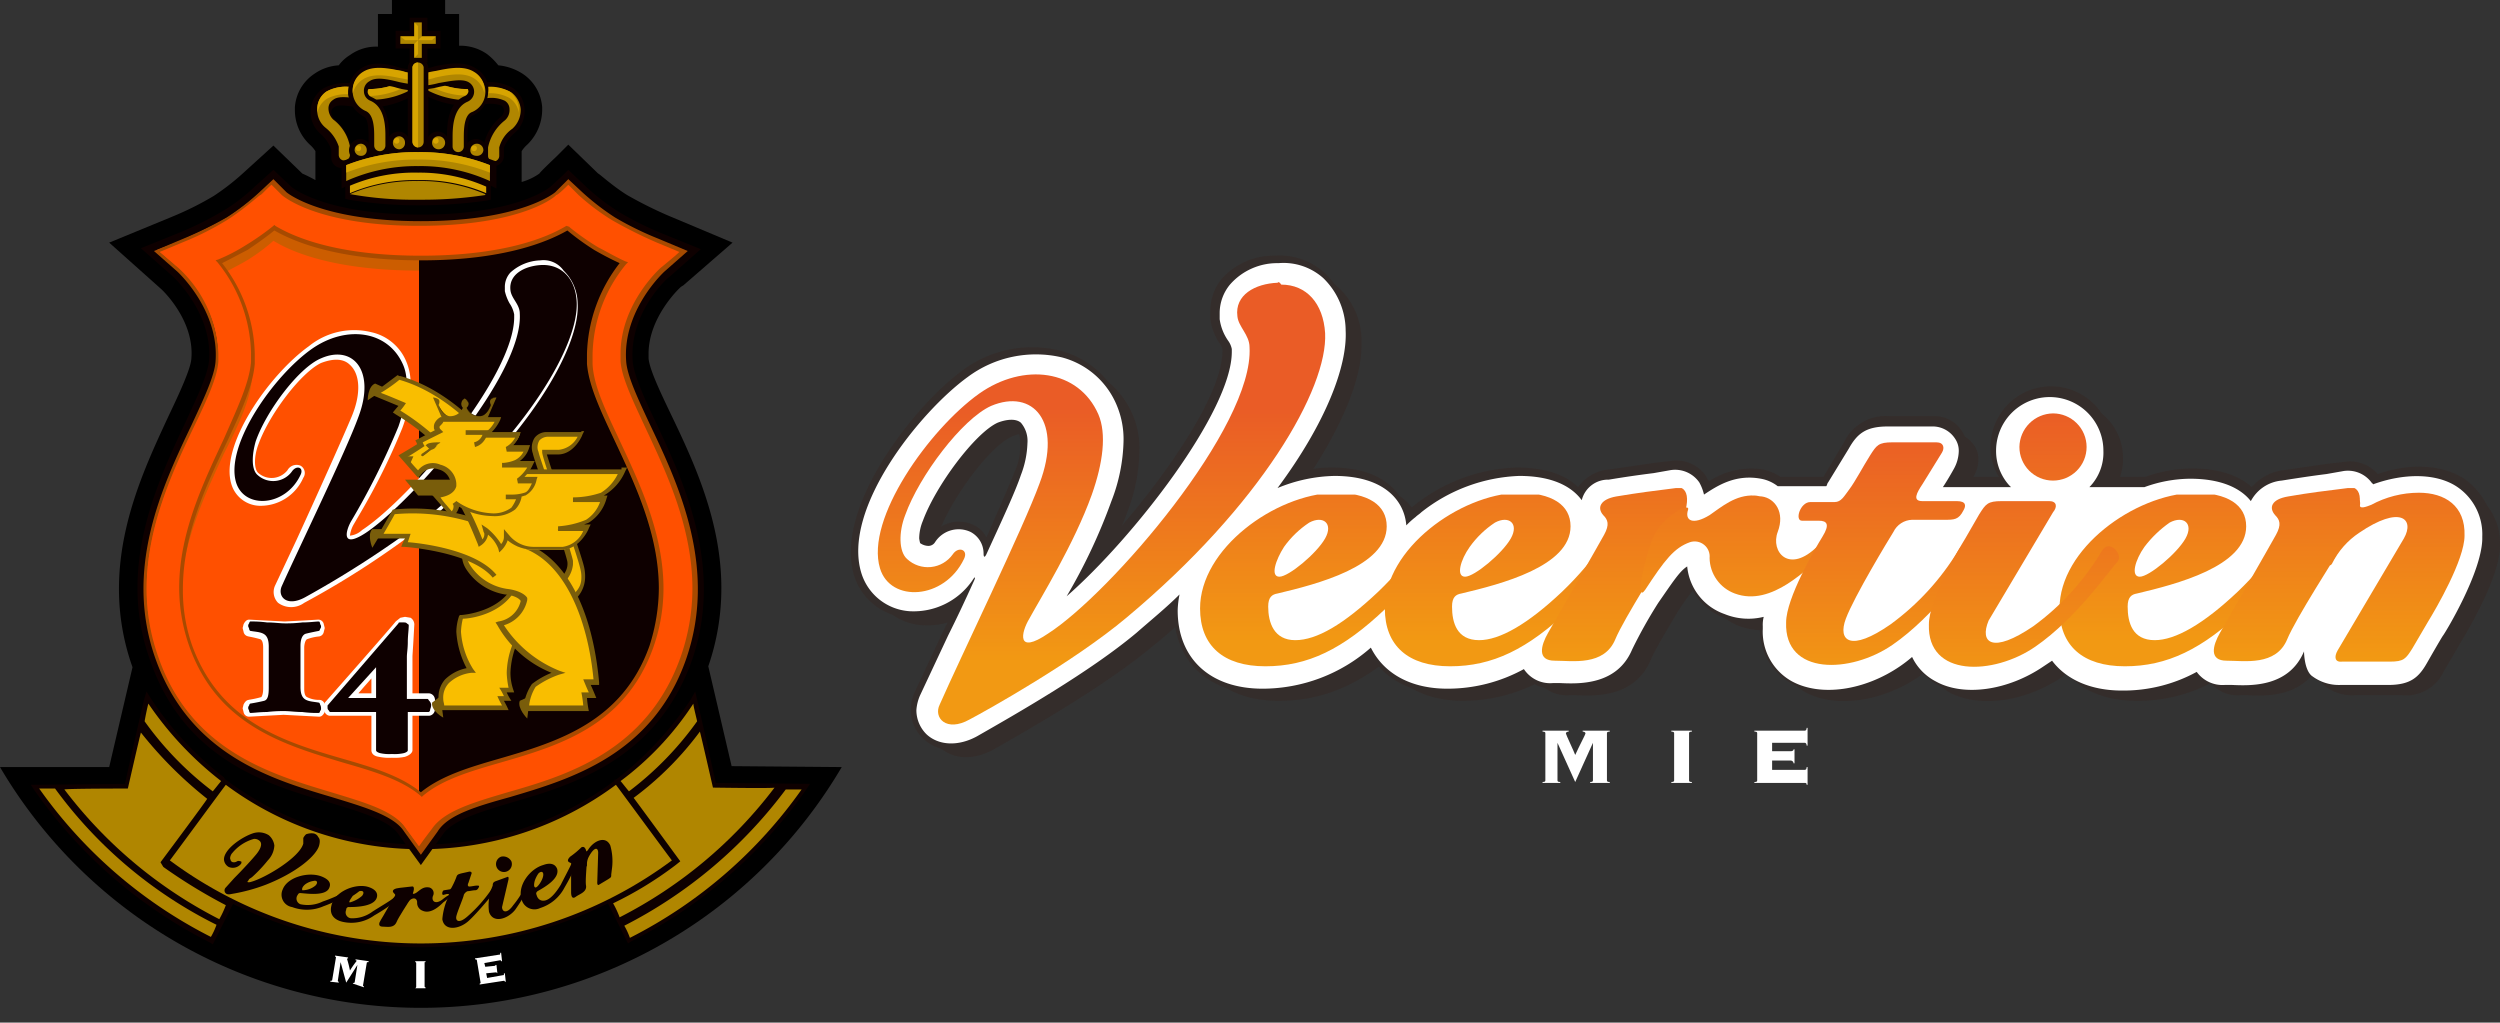 <svg id="レイヤー_1" data-name="レイヤー 1" xmlns="http://www.w3.org/2000/svg" xmlns:xlink="http://www.w3.org/1999/xlink" viewBox="0 0 267.9 109.58"><rect x="0" y="0" width="267.9" height="109.58" fill="#333333" stroke="none"/><defs><style>.cls-1{fill:none;}.cls-2{fill:#342d2b;}.cls-3{fill:#fff;}.cls-4{clip-path:url(#clip-path);}.cls-5{fill:url(#名称未設定グラデーション);}.cls-6{clip-path:url(#clip-path-2);}.cls-7{fill:url(#名称未設定グラデーション_2);}.cls-8{clip-path:url(#clip-path-3);}.cls-9{fill:url(#名称未設定グラデーション_3);}.cls-10{clip-path:url(#clip-path-4);}.cls-11{fill:url(#名称未設定グラデーション_4);}.cls-12{clip-path:url(#clip-path-5);}.cls-13{fill:url(#名称未設定グラデーション_5);}.cls-14{clip-path:url(#clip-path-6);}.cls-15{fill:url(#名称未設定グラデーション_6);}.cls-16{clip-path:url(#clip-path-7);}.cls-17{fill:url(#名称未設定グラデーション_7);}.cls-18{clip-path:url(#clip-path-8);}.cls-19{fill:url(#名称未設定グラデーション_8);}.cls-20{clip-path:url(#clip-path-9);}.cls-21{fill:url(#名称未設定グラデーション_9);}.cls-22{clip-path:url(#clip-path-10);}.cls-23{fill:url(#名称未設定グラデーション_10);}.cls-24{clip-path:url(#clip-path-11);}.cls-25{fill:url(#名称未設定グラデーション_11);}.cls-26{fill:#ff5000;}.cls-27{fill:#cc5d00;}.cls-28{fill:#0e0000;}.cls-29{fill:#b08600;}.cls-30{fill:#a74a00;}.cls-31{fill:#795d0b;}.cls-32{fill:#f9be00;}.cls-33{fill:#d7a400;}</style><clipPath id="clip-path"><path class="cls-1" d="M136.9,30.3c-2.4.1-4.6,1.3-4.3,3.6.1,1.1,1.3,2,1.3,3.3.5,8.5-14.9,26.4-21.6,30.7-3.4,2.3-2.9-.1-2-1.6,1.2-2.2,4.8-8,6.7-13.3,1.2-3.4,1.6-6.5.7-8.6-2.1-4.8-8-5.6-12.8-2.2C99.6,46,92.7,55.6,94.3,60.9c1.1,3.7,6.9,3.4,9-1,.5-1-.6-1.4-1.2-.5a3.27,3.27,0,0,1-4.9.5c-.9-.8-.9-2.9-.2-4.7,1.5-4.2,6.1-10.3,9.2-11.7,4.5-1.9,7.7,1.7,5.2,8.3-1.7,4.7-8.5,18.7-10.7,23.7-.7,1.4.7,3,3.2,1.6,1.9-1,11.2-6.2,16.8-10.9,14.5-12.1,21.6-24.6,21.3-30.5-.2-3.2-2-5.2-4.7-5.2-.2-.3-.3-.3-.4-.2"/></clipPath><linearGradient id="名称未設定グラデーション" x1="-549.43" y1="876.96" x2="-549" y2="876.96" gradientTransform="translate(55699.56 34866.72) rotate(90) scale(63.38)" gradientUnits="userSpaceOnUse"><stop offset="0" stop-color="#ea5c26"/><stop offset="1" stop-color="#f29913"/></linearGradient><clipPath id="clip-path-2"><path class="cls-1" d="M137.6,58.6a10.26,10.26,0,0,1,2.7-2.6c1.5-.8,2.6.1,1.7,1.7s-3.9,4.1-4.9,4.1-.4-1.8.5-3.2m-9,6.6c0,4,2.5,6.2,7,6.2s8.3-1.8,12.9-6.2a51.51,51.51,0,0,0,5.3-6.1l.4-.6-1.5-1-.4.5a34.88,34.88,0,0,1-4.6,5.4c-3.7,3.5-6.6,5.2-8.9,5.2s-2.9-1.9-2.9-3.6c0-1,.4-1.3,1-1.4,4.2-1,11.7-2.9,11.7-7.2,0-2.3-2-3.6-5.6-3.6-6.4.2-14.4,6-14.4,12.4"/></clipPath><linearGradient id="名称未設定グラデーション_2" x1="-549.44" y1="877.44" x2="-549" y2="877.44" gradientTransform="translate(55740.98 34859.06) rotate(90) scale(63.37)" xlink:href="#名称未設定グラデーション"/><clipPath id="clip-path-3"><path class="cls-1" d="M157.5,58.6a10.26,10.26,0,0,1,2.7-2.6c1.5-.8,2.6.1,1.7,1.7s-3.9,4.1-4.9,4.1-.5-1.8.5-3.2m-9.1,6.6c0,4,2.5,6.2,7,6.2s8.3-1.8,12.9-6.2a37.34,37.34,0,0,0,5.2-6.1l.4-.6-1.5-1-.4.5a34.88,34.88,0,0,1-4.6,5.4c-3.7,3.5-6.7,5.2-8.9,5.2-2.4,0-2.9-1.9-2.9-3.6,0-1,.4-1.3,1-1.4,4.2-1,11.7-2.9,11.7-7.2,0-2.3-2-3.6-5.6-3.6-6.3.2-14.3,6-14.3,12.4"/></clipPath><linearGradient id="名称未設定グラデーション_3" x1="-549.44" y1="877.85" x2="-549" y2="877.85" gradientTransform="translate(55786.8 34859.06) rotate(90) scale(63.37)" xlink:href="#名称未設定グラデーション"/><clipPath id="clip-path-4"><path class="cls-1" d="M229.8,58.6a12.06,12.06,0,0,1,2.7-2.6c1.5-.8,2.6.1,1.7,1.7s-3.9,4.1-4.9,4.1-.5-1.8.5-3.2m-9.1,6.6c0,4,2.5,6.2,7,6.2s8.3-1.8,12.9-6.2a43.74,43.74,0,0,0,5.3-6.1l.4-.6-1.5-1-.4.5a34.88,34.88,0,0,1-4.6,5.4c-3.7,3.5-6.7,5.2-8.9,5.2-2.4,0-2.9-1.9-2.9-3.6,0-1,.4-1.3,1-1.4,4.2-1,11.7-2.9,11.7-7.2,0-2.3-2-3.6-5.6-3.6-6.4.2-14.4,6-14.4,12.4"/></clipPath><linearGradient id="名称未設定グラデーション_4" x1="-549.44" y1="879.35" x2="-549" y2="879.35" gradientTransform="translate(55953.87 34859.06) rotate(90) scale(63.37)" xlink:href="#名称未設定グラデーション"/><clipPath id="clip-path-5"><path class="cls-1" d="M179.6,52.3c-2.4.3-4,.5-6.4.9-1.7.3-2.1,1.2-1.4,2,.5.5.7,1,.1,2.1s-5.2,9.1-6,10.5-1.2,3,.7,3,5.3.6,6.5-2.3c.9-2.2,5.1-8.7,6.2-10.7,1.8-3.2,2-5.6.4-5.6.1.1,0,.1-.1.1"/></clipPath><linearGradient id="名称未設定グラデーション_5" x1="-549.5" y1="878.12" x2="-549.07" y2="878.12" gradientTransform="translate(56028.96 34996.53) rotate(90) scale(63.61)" xlink:href="#名称未設定グラデーション"/><clipPath id="clip-path-6"><path class="cls-1" d="M251.6,52.3c-2.4.3-4.1.5-6.4.9-1.8.3-2.1,1.2-1.4,2,.5.5.7,1,.1,2.1s-5.2,9.1-6,10.5-1.2,3,.7,3,5.3.6,6.5-2.3c.9-2.2,5.1-8.7,6.3-10.7,1.8-3.2,2-5.6.4-5.6,0,.1-.1.1-.2.1"/></clipPath><linearGradient id="名称未設定グラデーション_6" x1="-549.5" y1="879.6" x2="-549.07" y2="879.6" gradientTransform="translate(56195.34 34996.53) rotate(90) scale(63.61)" xlink:href="#名称未設定グラデーション"/><clipPath id="clip-path-7"><path class="cls-1" d="M183.2,55.2c-1.8,1.1-2.7.6-2.3-.6.2-.8-2.7.7-3.7,2.9s-2,7.3-.9,5.7c2.1-3.2,3.1-4.5,4.8-5.1a1.61,1.61,0,0,1,2.1,1.7,4.12,4.12,0,0,0,2.7,3.8c4,1.5,7.9-2.9,9.4-4s1.2-2.9-.5-1.1c-3.1,3.1-5.1.6-4.3-1.5s-.3-3.6-1.7-3.8c-.3,0-.5-.1-.8-.1-2-.1-3.5,1.2-4.8,2.1"/></clipPath><linearGradient id="名称未設定グラデーション_7" x1="-549.78" y1="878.46" x2="-549.35" y2="878.46" gradientTransform="translate(56992.96 35596.01) rotate(90) scale(64.67)" xlink:href="#名称未設定グラデーション"/><clipPath id="clip-path-8"><path class="cls-1" d="M207.5,47.4h-4.7c-1.5,0-1.7.3-2.4,1.4s-1.6,2.8-2.2,3.6-.9,1.4-1.6,1.4H194c-1.1,0-1.7,2-.9,2h1.8c.9,0,1.2.4.4,1.7s-3.9,6.6-3.9,9.2c-.2,5.7,6.9,5.5,11.4,2.4s8.1-8.4,8.8-9.1-.9-2.6-1.7-1.1a27.27,27.27,0,0,1-7.3,8c-4.3,3-5.7,1.8-4.8-.6s4.6-8.5,5.1-9.3a2.3,2.3,0,0,1,2-1.3h3.5c1,0,1.5,0,2-1,.3-.5.3-1-.7-1H206c-1.1,0-.6-.9,0-1.8l2.1-3.4c.3-.5.2-1.1-.6-1.1h0"/></clipPath><linearGradient id="名称未設定グラデーション_8" x1="-549.48" y1="878.69" x2="-549.05" y2="878.69" gradientTransform="translate(56011.43 34943.56) rotate(90) scale(63.51)" xlink:href="#名称未設定グラデーション"/><clipPath id="clip-path-9"><path class="cls-1" d="M219.6,53.7h-5.1c-1.5,0-1.7.3-2.4,1.4l-1.5,2.6c-.8,1.3-3.9,6.6-3.9,9.2-.2,5.7,6.9,5.5,11.4,2.4s8.1-8.4,8.8-9.1-.9-2.6-1.7-1.1a27.27,27.27,0,0,1-7.3,8c-4.4,3-5.8,1.8-4.8-.6L220,54.9c.5-.6.4-1.2-.4-1.2h0"/></clipPath><linearGradient id="名称未設定グラデーション_9" x1="-549.49" y1="879.01" x2="-549.06" y2="879.01" gradientTransform="translate(56090.62 34971.44) rotate(90) scale(63.56)" xlink:href="#名称未設定グラデーション"/><clipPath id="clip-path-10"><path class="cls-1" d="M216.4,47.9a3.6,3.6,0,1,0,3.6-3.6,3.65,3.65,0,0,0-3.6,3.6"/></clipPath><linearGradient id="名称未設定グラデーション_10" x1="-549.43" y1="879.06" x2="-549" y2="879.06" gradientTransform="translate(55926.22 34861.16) rotate(90) scale(63.37)" xlink:href="#名称未設定グラデーション"/><clipPath id="clip-path-11"><path class="cls-1" d="M254.1,54.1c-.5.2-1.3.5-1.2,0,.2-1.1-1.5-1.3-2.2-.6s-1.7,8.3-.8,6.9a8.48,8.48,0,0,1,2.9-3.3c4.4-3,6-1.5,4.8.6l-7.1,12c-.4.7-.3,1.3.5,1.2h5.1c1.5,0,1.7-.3,2.4-1.4l1.7-2.9c.8-1.3,3.9-6.6,3.9-9.2.1-3.2-2.1-4.6-4.9-4.6a10.74,10.74,0,0,0-5.1,1.3"/></clipPath><linearGradient id="名称未設定グラデーション_11" x1="-549.58" y1="879.86" x2="-549.15" y2="879.86" gradientTransform="translate(56488.34 35166.87) rotate(90) scale(63.91)" xlink:href="#名称未設定グラデーション"/></defs><path class="cls-2" d="M265,52.8c-2.3-1.4-5.6-1.5-9-.3a3.42,3.42,0,0,0-3.4-1.4l-1.7.3c-.1,0-4.8.7-4.8.7a4.65,4.65,0,0,0-3.3,1.9c-1-1.1-3-2.2-6.4-2.2a14.56,14.56,0,0,0-4.9.9h-5.2a5.58,5.58,0,0,0,1.2-3.6,6.06,6.06,0,0,0-6.1-6.1,6.12,6.12,0,0,0-6.1,6.1,6,6,0,0,0,1.2,3.6h-6c.3-.6.9-1.5.9-1.5a3.53,3.53,0,0,0,.6-1.9,2.6,2.6,0,0,0-.4-1.5,3.32,3.32,0,0,0-2.8-1.5h-4.7a4.45,4.45,0,0,0-4.5,2.6l-2.2,3.7a.35.35,0,0,0-.1.2h-4.9a4.3,4.3,0,0,0-1.9-.8,8,8,0,0,0-5.9,1.5,4.18,4.18,0,0,0-.4-1,3.5,3.5,0,0,0-3.5-1.4l-1.7.2-4.8.7a4.11,4.11,0,0,0-3.4,2.1c-1-1.2-3-2.4-6.6-2.4a18.21,18.21,0,0,0-10.7,4l-.6.5a4.68,4.68,0,0,1-.6.5c-.3-1.7-1.8-5-7.9-5a17.07,17.07,0,0,0-5.3,1c4.3-6.1,6.8-11.7,6.8-15.7v-.5a7.73,7.73,0,0,0-2.6-5.8,6.94,6.94,0,0,0-5-1.7,7.46,7.46,0,0,0-5.5,2.4,4.72,4.72,0,0,0-1.2,3.2l.1.7a6.69,6.69,0,0,0,.9,2.4c.1.2.4.6.4.8v.3c0,5.8-9.2,18-16.1,24.6a67.47,67.47,0,0,0,3.9-8.5,19.22,19.22,0,0,0,1.3-6.6,9.2,9.2,0,0,0-.7-3.8,9.37,9.37,0,0,0-6.1-5.4A12.31,12.31,0,0,0,105,41.3C99.8,45,91.3,55.6,93.4,62.7A6,6,0,0,0,98.9,67a8,8,0,0,0,6-2.2c-.8,1.7-2,4.4-2,4.4l-3,6.4a3.53,3.53,0,0,0-.4,1.7,3.63,3.63,0,0,0,1.2,2.8c1.5,1.3,3.6,1.4,5.8.2,4.2-2.4,12.1-6.9,17.2-11.2a44.82,44.82,0,0,0,4-3.6c0,.3-.1.6-.1.9,0,5.4,3.6,8.7,9.4,8.7,4.2,0,7.7-1.3,11.5-4.2,1.5,2.7,4.4,4.2,8.3,4.2a17.64,17.64,0,0,0,8.1-2,3.86,3.86,0,0,0,3.2,1.4h.8c2.2.1,6.3.2,8-3.8.4-1,1.8-3.3,2.8-5a25.74,25.74,0,0,1,2.6-3.5,6.56,6.56,0,0,0,4.1,4.9,7.36,7.36,0,0,0,3.9.3,2.18,2.18,0,0,1-.1.6v.3a6.52,6.52,0,0,0,3.3,5.9c3.2,1.7,8.1,1,12-1.6,0,0,.6-.5,1-.8a6.89,6.89,0,0,0,2.4,2.4c3.2,1.7,8.1,1,12-1.6a7.37,7.37,0,0,0,.6-.5c1.6,2,4.3,3,7.5,3a16.75,16.75,0,0,0,7.9-1.9,3.77,3.77,0,0,0,3.1,1.3h.8c2,.1,5.6.2,7.5-2.9a3.59,3.59,0,0,0,.7,1.8,4.68,4.68,0,0,0,3.3,1.1h5.1a4.45,4.45,0,0,0,4.5-2.6l1.7-2.9c.4-.7,4.2-6.8,4.3-10.4v-.3a6.4,6.4,0,0,0-2.9-5.5m-154.6-.7c-.5,1.5-1.7,4-3.4,7.8a3.23,3.23,0,0,0-1.4-2,3.27,3.27,0,0,0-4.3,1.2c0,.1-.2.2-.5.3s-.4,0-.5-.2v-.3a5,5,0,0,1,.3-1.8c1.4-3.8,5.5-9.3,7.8-10.3.4-.2,1.5-.6,2.1,0a2.4,2.4,0,0,1,.6,1.9,8.63,8.63,0,0,1-.7,3.4"/><path class="cls-2" d="M263.9,51.2c-2.3-1.4-5.7-1.6-9.1-.4a3.91,3.91,0,0,0-3.6-1.3l-1.8.2-4.8.7a5.31,5.31,0,0,0-3.3,1.8c-1.1-1-3.1-2-6.4-2a15.11,15.11,0,0,0-5,.9h-4.4a5.66,5.66,0,0,0,.8-3.2,6.5,6.5,0,1,0-13,0,6.2,6.2,0,0,0,.9,3.2h-4.6l.6-1a4.2,4.2,0,0,0,.6-2.1,3.37,3.37,0,0,0-.5-1.7,3.45,3.45,0,0,0-3.1-1.7h-4.7a4.93,4.93,0,0,0-4.9,2.8l-2.2,3.7h-4.6a5.89,5.89,0,0,0-1.9-.8,8.27,8.27,0,0,0-5.8,1.3l-.3-.6a3.84,3.84,0,0,0-3.8-1.6l-1.7.2-4.8.7a4.58,4.58,0,0,0-3.4,1.9c-1.1-1.1-3.1-2.1-6.6-2.1a18.53,18.53,0,0,0-11,4.1h0a7.37,7.37,0,0,0-.6.5.1.1,0,0,0-.1.1c-.6-1.8-2.4-4.7-8.1-4.7a13.33,13.33,0,0,0-4.3.7c4-5.8,6.2-11.1,6.2-15v-.5a8.49,8.49,0,0,0-2.7-6.1,7.16,7.16,0,0,0-5.3-1.8,7.46,7.46,0,0,0-5.7,2.5,5.5,5.5,0,0,0-1.2,3.5v.8a6.16,6.16,0,0,0,1,2.6,1.69,1.69,0,0,1,.3.6v.2c0,5.3-7.8,15.9-14.2,22.5a43.3,43.3,0,0,0,2.7-6.2,19.83,19.83,0,0,0,1.3-6.8,9.37,9.37,0,0,0-.7-3.9,9.68,9.68,0,0,0-6.4-5.6A12.48,12.48,0,0,0,103,39.8c-5,3.7-13.6,14.5-11.5,21.8a6.46,6.46,0,0,0,5.9,4.6,8,8,0,0,0,5-1.3c-.6,1.3-1.4,2.9-1.4,2.9l-3,6.4a4.33,4.33,0,0,0-.4,1.9A4.1,4.1,0,0,0,99,79.2c1.6,1.5,3.9,1.5,6.3.3,4.2-2.4,12.1-7,17.2-11.2,1-.8,2.1-1.8,3.3-2.9,0,5.6,3.8,9,9.8,9a18.64,18.64,0,0,0,11.4-4c1.6,2.6,4.6,4,8.4,4a17.14,17.14,0,0,0,8-1.9,4.08,4.08,0,0,0,3.3,1.3h.8c2.3.1,6.6.3,8.4-4.1a47,47,0,0,1,2.8-4.9,28.45,28.45,0,0,1,2.1-2.9,6.58,6.58,0,0,0,4.2,4.4,8.52,8.52,0,0,0,3.6.4v.4h0a6.58,6.58,0,0,0,3.5,6.2c3.3,1.8,8.4,1.1,12.4-1.7a4.23,4.23,0,0,1,.7-.5,6.89,6.89,0,0,0,2.3,2.2c3.3,1.8,8.4,1.1,12.4-1.7a4,4,0,0,0,.4-.3c1.7,1.9,4.3,2.9,7.6,2.9a17.82,17.82,0,0,0,7.8-1.8,4.16,4.16,0,0,0,3.2,1.2h.8c1.9.1,5.2.2,7.3-2.4a6.66,6.66,0,0,0,.6,1.2,5.3,5.3,0,0,0,3.6,1.2h5.1a4.93,4.93,0,0,0,4.9-2.8l1.7-2.9c.4-.7,4.2-6.9,4.3-10.6V57a7.28,7.28,0,0,0-3.3-5.8m-155.2-.6h0c-.5,1.3-1.5,3.6-3,7a2.74,2.74,0,0,0-1.3-1.3,3.65,3.65,0,0,0-4.8,1.4.35.35,0,0,1-.2.1h-.1v-.1a4.54,4.54,0,0,1,.3-1.7c1.3-3.7,5.4-9.1,7.6-10,.6-.3,1.4-.4,1.7-.1a2.37,2.37,0,0,1,.4,1.6,6.1,6.1,0,0,1-.6,3.1"/><path class="cls-3" d="M169.5,53.6c-1.1-1.5-3.2-2.6-6.7-2.6a17.94,17.94,0,0,0-10.5,3.9c-.2.2-.4.3-.6.5a9,9,0,0,0-1,.9c-.2-2.6-2.3-5.3-7.7-5.3a16.71,16.71,0,0,0-6.1,1.3c5.2-7,7.5-13.1,7.3-16.9a7.88,7.88,0,0,0-2.4-5.6,6.39,6.39,0,0,0-4.8-1.6,6.72,6.72,0,0,0-5.2,2.3,4.82,4.82,0,0,0-1.1,3v.7a5.29,5.29,0,0,0,.9,2.3,2.26,2.26,0,0,1,.4.9v.3c0,6.4-10.6,20-17.7,26.2a60.34,60.34,0,0,0,4.8-10.2,18.79,18.79,0,0,0,1.3-6.5,9.37,9.37,0,0,0-.7-3.7,8.77,8.77,0,0,0-5.9-5.2,12.23,12.23,0,0,0-10.1,2.1c-5.1,3.7-13.5,14.1-11.4,21a5.81,5.81,0,0,0,5.2,4.1,7.65,7.65,0,0,0,6.7-3.3c.3-.5.4-.4.1.2q-1.35,3-2.7,5.7l-3,6.4a4.71,4.71,0,0,0-.4,1.6,3.63,3.63,0,0,0,1.1,2.6c1.3,1.2,3.4,1.3,5.4.2,4.2-2.4,12.1-6.9,17.1-11.1,1.6-1.4,3.2-2.7,4.6-4.1a9.85,9.85,0,0,0-.2,1.7c0,5.2,3.5,8.4,9.1,8.4a17.6,17.6,0,0,0,11.6-4.4c1.4,2.8,4.3,4.4,8.2,4.4a17,17,0,0,0,8.2-2.1,3.37,3.37,0,0,0,3.1,1.5h.8c2.1.1,6.1.2,7.7-3.6a50.89,50.89,0,0,1,2.8-5h0c1.6-2.3,2.3-3.4,3.1-3.9a6,6,0,0,0,4,5.1,6.75,6.75,0,0,0,4.2.3,3.4,3.4,0,0,0-.1,1v.3A6.08,6.08,0,0,0,192,73c3.1,1.7,7.8,1,11.6-1.6a14.7,14.7,0,0,0,1.3-1,5.71,5.71,0,0,0,2.5,2.6c3,1.7,7.8,1,11.6-1.6l.9-.6c1.5,2,4.1,3.2,7.5,3.2a16.37,16.37,0,0,0,8-2,3.42,3.42,0,0,0,3,1.4h.8c2.1.1,6.1.2,7.7-3.6,0,0,0,1.9.8,2.6a4.8,4.8,0,0,0,3.1,1h5.1c2.4,0,3.3-.8,4.2-2.4,0,0,1.6-2.8,1.7-2.9.3-.4,4.1-6.7,4.2-10.3v-.3a6.13,6.13,0,0,0-2.8-5.4c-2.2-1.4-5.6-1.4-8.9-.2a.1.1,0,0,0-.1-.1,3.15,3.15,0,0,0-3.2-1.3l-1.7.3c-1.6.2-2.9.4-4.8.7a4.16,4.16,0,0,0-3.3,2.2c-1.1-1.4-3.2-2.4-6.5-2.4a14.56,14.56,0,0,0-4.9.9h-5.9a5.28,5.28,0,0,0,1.5-3.9,5.75,5.75,0,0,0-11.5,0,5.49,5.49,0,0,0,1.4,3.7l.2.2h-7.3c.6-.9,1.2-2,1.2-2a4.07,4.07,0,0,0,.5-1.8,2.3,2.3,0,0,0-.4-1.4,2.86,2.86,0,0,0-2.5-1.3h-4.7c-2.4,0-3.3.8-4.2,2.4l-2.2,3.6c-.1.1-.1.3-.2.4h-5.2a4.13,4.13,0,0,0-1.8-.8c-2.7-.5-4.6.7-6.1,1.7a5,5,0,0,0-.5-1.3,3.15,3.15,0,0,0-3.2-1.3l-1.7.3c-1.6.2-3,.4-4.8.7a2.9,2.9,0,0,0-2.9,2.2m-60.1-2.7c-.6,1.8-2.1,5-3.7,8.5-.2.4-.3.3-.3-.1A2.61,2.61,0,0,0,104,57a3,3,0,0,0-3.8,1.1.84.84,0,0,1-.7.4,1.61,1.61,0,0,1-.9-.3,4.33,4.33,0,0,1-.1-.5,5,5,0,0,1,.4-1.9c1.4-3.8,5.6-9.4,8-10.5.5-.2,1.8-.6,2.5,0a3,3,0,0,1,.7,2.2,10.24,10.24,0,0,1-.7,3.4"/><g class="cls-4"><rect class="cls-5" x="92.7" y="30.2" width="49.6" height="48"/></g><g class="cls-6"><rect class="cls-7" x="128.6" y="53" width="25.5" height="18.4"/></g><g class="cls-8"><rect class="cls-9" x="148.4" y="53" width="25.5" height="18.4"/></g><g class="cls-10"><rect class="cls-11" x="220.7" y="53" width="25.5" height="18.4"/></g><g class="cls-12"><rect class="cls-13" x="164.7" y="52.3" width="16.8" height="19.2"/></g><g class="cls-14"><rect class="cls-15" x="236.7" y="52.3" width="16.8" height="19.2"/></g><g class="cls-16"><rect class="cls-17" x="175.1" y="53" width="21.6" height="12.1"/></g><g class="cls-18"><rect class="cls-19" x="191.1" y="47.4" width="21.2" height="25.2"/></g><g class="cls-20"><rect class="cls-21" x="206.5" y="53.7" width="21.1" height="18.9"/></g><g class="cls-22"><rect class="cls-23" x="216.4" y="44.3" width="7.3" height="7.3"/></g><g class="cls-24"><rect class="cls-25" x="249.1" y="52.8" width="15.2" height="18.2"/></g><path class="cls-3" d="M170.4,83.9v-.1c.3,0,.3-.1.3-.2v-4h0l-1.9,4.2-1.9-4.2h0v4c0,.1,0,.2.3.2v.1h-1.9v-.1c.3,0,.3-.1.3-.2v-5c0-.1,0-.2-.3-.2v-.1h2.8v.1c-.2,0-.3.1-.3.2s.9,2,1,2.3c.5-1.1,1.1-2.2,1.1-2.3s-.1-.2-.3-.2v-.1h2.9v.1c-.3,0-.3.1-.3.2v5c0,.1,0,.2.3.2v.1Z"/><path class="cls-3" d="M179.1,83.9v-.1c.3,0,.3-.1.3-.2v-5c0-.1,0-.2-.3-.2v-.1h2.2v.1c-.3,0-.3.1-.3.2v5c0,.1,0,.2.3.2v.1Z"/><path class="cls-3" d="M192.3,81.8h-.1a.32.32,0,0,0-.3-.3h-2v1h3.5c.1,0,.2-.1.2-.3h.1v1.9h-.1c0-.2-.1-.2-.2-.2H188v-.1c.3,0,.3-.1.3-.2v-5c0-.1,0-.2-.3-.2v-.1h5.4c.1,0,.2-.1.2-.3h.1v1.9h-.1c0-.2-.1-.3-.2-.3h-3.5v.9h2c.2,0,.3-.1.3-.2h.1Z"/><path d="M55.9,16.2a3.19,3.19,0,0,1,.6-.7,5.23,5.23,0,0,0,1.6-3.7v-.3A4.69,4.69,0,0,0,56,7.9,5.79,5.79,0,0,0,53.4,7a6.79,6.79,0,0,0-1.2-1.2,5,5,0,0,0-3-.9V1.5H47.7V0H42V1.5H40.5V5a4.8,4.8,0,0,0-3,.9A4.26,4.26,0,0,0,36.3,7a5.09,5.09,0,0,0-2.6.9,4.69,4.69,0,0,0-2.1,3.6v.3a5.06,5.06,0,0,0,1.6,3.7,3.19,3.19,0,0,1,.6.7v3.1a15.56,15.56,0,0,0-1.4-.7l-3.1-3-3.3,3A25.56,25.56,0,0,1,22.9,21a33.44,33.44,0,0,1-4.4,2.2L11.7,26l5.6,5s3.6,3.3,3.2,7.5c-.1,1.1-1.3,3.7-2.4,6-3.2,6.9-7.7,16.3-3.9,27L11.7,82.2H0a52.32,52.32,0,0,0,90.2,0l-11.8-.1L75.9,71.4A25.51,25.51,0,0,0,77.3,63c0-7.2-3-13.6-5.4-18.6-1.1-2.3-2.3-4.8-2.4-6v-.5c0-3.9,3.3-7,3.3-7h0a1.38,1.38,0,0,1,.4-.3L78.5,26l-6.9-2.9a44.11,44.11,0,0,1-4.4-2.2c-1.6-1-3-2.3-3.1-2.3l-3.2-3.1-1.3,1.3s-1.7,1.6-1.8,1.8a6.24,6.24,0,0,1-1.9.9Z"/><path class="cls-26" d="M26.4,26.6c-.9.6-2,1.1-2.9,1.6A16.06,16.06,0,0,1,27.1,38v1c-.2,2.3-1.5,5.1-3,8.3-2.2,4.6-4.7,10-4.7,15.8a17.29,17.29,0,0,0,1.1,6.2c3,8.3,10,10.4,16.2,12.2,3.2,1,6.3,1.9,8.4,3.7V27.7c-8.9,0-13.6-1.9-15.7-3.2a30.15,30.15,0,0,1-3,2.1"/><path class="cls-27" d="M27,40.4V39c-.2,2.3-1.5,5.1-3,8.3-2.2,4.6-4.7,10-4.7,15.8v.7c.2-5.5,2.6-10.7,4.7-15.2,1.6-3.1,2.9-5.9,3-8.2"/><path class="cls-27" d="M29.3,24.4a34,34,0,0,1-3,2.2c-.9.6-2,1.1-2.9,1.6a8.65,8.65,0,0,1,.7,1c.7-.4,1.5-.8,2.2-1.2a19.47,19.47,0,0,0,3-2.2C31.4,27.1,36.1,29,45,29V27.6c-8.8.1-13.5-1.9-15.7-3.2"/><path class="cls-28" d="M53.3,81.6c6.2-1.8,13.2-3.9,16.2-12.2a17.29,17.29,0,0,0,1.1-6.2c0-5.8-2.6-11.2-4.7-15.8-1.5-3.2-2.8-5.9-3-8.3v-1a16.06,16.06,0,0,1,3.6-9.8,20.9,20.9,0,0,1-2.9-1.6,19.47,19.47,0,0,1-3-2.2c-2.1,1.3-6.8,3.2-15.7,3.2V85.3c2.1-1.9,5.2-2.8,8.4-3.7"/><path class="cls-28" d="M15.4,75.1s-1.9,8.3-2,8.9l-10.1.1.4.6A51,51,0,0,0,22.5,101l.3.2L24,98.8l1-2-.3-.2A57.15,57.15,0,0,1,18,92.5a.35.35,0,0,0-.2-.1c.4-.6,6.4-8.7,6.4-8.7l-.2-.4a34.53,34.53,0,0,1-7.8-8.4l-.5-.8Z"/><path class="cls-28" d="M74,75a36.61,36.61,0,0,1-7.8,8.4l-.3.2s6,8.1,6.4,8.7a.31.31,0,0,1-.2.1,38.84,38.84,0,0,1-6.7,4.1l-.3.2,1,2h0l1.2,2.4.3-.2A51,51,0,0,0,86.4,84.6l.4-.6-10.1-.1c-.1-.6-2.2-9.8-2.2-9.8Z"/><path class="cls-28" d="M65.8,83.7a34.25,34.25,0,0,1-20.7,6.8,34.91,34.91,0,0,1-20.7-6.8l-.3-.2-6.6,8.8.3.2a45.6,45.6,0,0,0,54.4,0l.3-.2-6.6-8.8Z"/><path class="cls-29" d="M45.1,91a34.93,34.93,0,0,1-20.9-6.9c-.1.1-5.9,8-6,8.1a45.1,45.1,0,0,0,53.8,0c-.1-.1-5.9-8-6-8.1A34.93,34.93,0,0,1,45.1,91"/><path class="cls-29" d="M17.2,92.4s5-6.7,5-6.8a43.35,43.35,0,0,1-7.1-7.1c-.1.3-1.4,6-1.4,6h-.1s-6.4,0-6.7.1A48.47,48.47,0,0,0,23.5,98.5a10.09,10.09,0,0,0,.7-1.5,57.15,57.15,0,0,1-6.7-4.1Z"/><path class="cls-29" d="M5.9,84.5H4.2a50.4,50.4,0,0,0,18.4,15.9,7.54,7.54,0,0,0,.6-1.3A47.67,47.67,0,0,1,5.9,84.5"/><path class="cls-29" d="M22.8,84.8c.1-.1.8-1,.9-1.1a36.28,36.28,0,0,1-7.8-8.3c-.1.3-.4,1.8-.4,1.9a34.6,34.6,0,0,0,7.3,7.5"/><path class="cls-29" d="M76.4,84.4s-1.3-5.7-1.4-6a34.13,34.13,0,0,1-7.1,7.1c.1.1,5,6.8,5,6.8l-.5.4a38.84,38.84,0,0,1-6.7,4.1,10.09,10.09,0,0,1,.7,1.5A48.47,48.47,0,0,0,83,84.4c-.2.1-6.6,0-6.6,0"/><path class="cls-29" d="M66.9,99.2a7.54,7.54,0,0,1,.6,1.3A50.4,50.4,0,0,0,85.9,84.6H84.2A49.87,49.87,0,0,1,66.9,99.2"/><path class="cls-29" d="M74.7,77.3c0-.1-.4-1.6-.4-1.9a32.4,32.4,0,0,1-7.8,8.3c.1.1.8,1,.9,1.1a34.6,34.6,0,0,0,7.3-7.5"/><path class="cls-28" d="M32.8,89.4a1.38,1.38,0,0,0-.3.4v.6c-.4,1.5-4.1,3.7-5.6,4.1-.3.1-.4,0-.4,0a1.24,1.24,0,0,0,.2-.3L27,94a15.24,15.24,0,0,0,1.7-1.8,2.47,2.47,0,0,0,.7-1.6,1.74,1.74,0,0,0-.6-1.1,2,2,0,0,0-1.7-.2c-1.2.4-3.1,1.7-3.1,2.8a1,1,0,0,0,.5.8,1.12,1.12,0,0,0,1.3-.3c.1-.1.1-.3,0-.3s-.2-.1-.4,0h0a.6.6,0,0,1-.4.1.32.32,0,0,1-.3-.3c-.1-.1,0-.5.2-.7a4.6,4.6,0,0,1,2.3-1.5.78.78,0,0,1,.7.3c.2.3,0,.8-.4,1.3s-1.5,1.7-2.4,2.6l-.9,1a.44.44,0,0,0-.1.5c.1.2.3.3.7.2a19,19,0,0,0,3.7-1c3.3-1.3,5.4-3.1,5.7-4.2.1-.4.1-.7-.1-.9a.68.68,0,0,0-.6-.4,1.7,1.7,0,0,0-.7.1"/><path class="cls-28" d="M42.3,96.1l-.1.1c-.3.3-1.7,1.1-2.3,1.5a3.62,3.62,0,0,1-2.3.7.63.63,0,0,1-.5-.9.27.27,0,0,1,.3-.3c1,0,2.8-.1,3-1.1.1-.5-.3-.9-1.1-1.1-1.4-.3-3.5.6-3.8,2.1-.2.9.3,1.5,1.3,1.7a4.2,4.2,0,0,0,3.3-.7,20,20,0,0,0,2.4-1.6l.1-.1ZM37.8,96a6.82,6.82,0,0,0,.7-.5c.4-.1.6.1.3.5a3.35,3.35,0,0,1-1.3.7c-.2,0,.1-.4.3-.7"/><path class="cls-28" d="M37.2,95.4l-.1.1a15.31,15.31,0,0,1-2.5,1.1,3.69,3.69,0,0,1-2.4.3.65.65,0,0,1-.3-1c.1-.2.2-.2.3-.2,1,.1,2.8.3,3.1-.6q.3-.75-.9-1.2c-1.4-.5-3.6.1-4.1,1.4a1.34,1.34,0,0,0,1,1.9,4.47,4.47,0,0,0,3.4-.1c.6-.2,2.1-.9,2.7-1.2l.1-.1Zm-4.4-.7a2,2,0,0,1,.8-.3c.4-.1.5.2.2.5a2.18,2.18,0,0,1-1.4.5c-.1-.2.1-.5.4-.7"/><path class="cls-28" d="M61.3,92.3v.1c-.1.3-.9,1.8-1.2,2.4-.6,1-1.2,1.6-1.7,1.7s-.8-.2-.9-.6c-.1-.2,0-.3.1-.4.9-.5,2.4-1.4,2.1-2.4-.2-.5-.7-.7-1.5-.4-1.4.4-2.8,2.2-2.3,3.7a1.42,1.42,0,0,0,2,.9,4.45,4.45,0,0,0,2.6-2.2,21,21,0,0,0,1.3-2.6v-.2Zm-4,2.1a2.93,2.93,0,0,1,.4-.8c.3-.3.6-.2.5.3s-.6,1.2-.8,1.2-.2-.3-.1-.7"/><path class="cls-28" d="M42.5,95.2c-.4.1-.5.3-.3.5s.2.2,0,.5-1.2,2.1-1.4,2.4-.3.7.2.7,1.2.2,1.5-.5c.2-.5,1.2-2,1.5-2.5.4-.8.5-1.4.1-1.3-.7.1-1.1.1-1.6.2"/><path class="cls-28" d="M44.2,95.5c-.1.3.1.4.5.1s.7-.6,1.3-.5a.63.63,0,0,1,.4.9c-.2.5.2,1,1,.4,1.1-.9,1.2-.5.1.3-.3.3-1.3,1.3-2.2.9a.9.9,0,0,1-.6-.9c0-.3-.2-.5-.5-.4s-.6.4-1.1,1.2c-.3.4,0-.8.2-1.3s1-.9.9-.7"/><path class="cls-28" d="M49.4,93.6c-.3.1-.4.1-.5.4a7.93,7.93,0,0,1-.4.9c-.1.2-.2.4-.3.4l-.6.1c-.2,0-.3.5-.1.5l.4-.1c.2,0,.3,0,.1.4a7,7,0,0,0-.6,2.3c.2,1.3,1.8,1.1,2.8.2s2.6-2.9,2.8-3.1a.22.22,0,0,0-.4-.2,15.11,15.11,0,0,1-2.5,2.8c-.9.8-1.3.5-1.2,0s.8-2.1.8-2.3a.78.78,0,0,1,.4-.4c.2,0,.6-.1.8-.1s.3-.1.4-.3,0-.2-.2-.2-.6.1-.8.1-.2-.2-.1-.4l.3-.9c.1-.2,0-.3-.2-.3Z"/><path class="cls-28" d="M52.6,95.4a5.49,5.49,0,0,0-.2,2.3c.4,1.3,2,.8,2.8-.2A20.07,20.07,0,0,0,57,94.4c.1-.2-.4-.5-.4-.1A10.15,10.15,0,0,1,55,97c-.7,1-1.2.7-1.2.2l.7-3c0-.2,0-.3-.2-.2l-1.1.4c-.3.1-.4.2-.4.5Z"/><path class="cls-28" d="M54.8,92.3a.85.85,0,1,1-1.1-.5,1,1,0,0,1,1.1.5"/><path class="cls-28" d="M61.1,91.8c-.3.3-.3.5-.1.6s.3.1.2.4v2.8c0,.4.1.8.5.5s1.2-.5,1.1-1.2c-.1-.5.1-2.3.1-2.9,0-.9-.2-1.4-.6-1.2a9,9,0,0,1-1.2,1"/><path class="cls-28" d="M65.6,92.9a6.17,6.17,0,0,0-.2-2.3c-.5-1.1-1.8-.5-2.4.5-.1.1-.2.2-.2.1s-.5-.1-.5.1.6,1.9.6,1.5a1.8,1.8,0,0,1,.2-1c.6-1.1,1-1,1-.4L64,94.6c0,.2.1.3.2.2l1-.6c.3-.2.3-.2.3-.5Z"/><path class="cls-28" d="M60.3,18.8,59,20c-.1.1-3.6,3-13.9,3s-13.8-2.9-13.9-3l-1.9-1.8-2,1.8a18.68,18.68,0,0,1-3.4,2.6,35.29,35.29,0,0,1-4.6,2.3l-4.2,1.7,3.4,3s4.3,3.9,3.9,9c-.1,1.5-1.3,4-2.5,6.6-3.1,6.6-7.4,15.7-3.8,25.6C19.8,81.5,28.8,84.1,35.3,86c3.3,1,6.4,1.9,7.4,3.4l1.6,2.2.8,1.1,2.3-3.2c1-1.6,4.1-2.5,7.4-3.5,6.6-1.9,15.5-4.6,19.3-15.1,3.5-9.9-.7-19-3.8-25.6-1.3-2.7-2.4-5.2-2.5-6.6-.4-5.2,3.8-9,3.9-9l3.4-3L70.9,25a35.29,35.29,0,0,1-4.6-2.3,24.1,24.1,0,0,1-3.4-2.6l-2-1.9Zm.6,2a7.68,7.68,0,0,0,.7.6,19.73,19.73,0,0,0,3.7,2.8,36.12,36.12,0,0,0,4.9,2.4l1.4.6c-.6.5-1.1,1-1.1,1S66,32.2,66,38v.8c.1,1.8,1.3,4.4,2.7,7.3,2.2,4.7,5,10.6,5,17.1a22.52,22.52,0,0,1-1.2,7.1C69,80,60.6,82.5,54.4,84.3c-3.8,1.1-7.1,2.1-8.4,4.2,0,0-.4.5-.8,1.1-.4-.6-.8-1.1-.8-1.1-1.3-2.1-4.6-3.1-8.4-4.2-6.2-1.8-14.6-4.3-18.1-14a20,20,0,0,1-1.2-7.1c0-6.5,2.8-12.4,5-17.1,1.4-2.9,2.6-5.5,2.7-7.3V38c0-5.7-4.5-9.7-4.5-9.8s-.6-.5-1.1-1l1.4-.6s2.8-1.2,4.9-2.4a32.93,32.93,0,0,0,3.7-2.8,7.28,7.28,0,0,1,.7-.6,7.68,7.68,0,0,0,.7.6c.1.1,3.8,3.4,15.2,3.4s15-3.3,15.2-3.5h0c-.3.1,0-.2.3-.5"/><path class="cls-3" d="M32.4,66.5l-1.9.1-1.9-.1-1.9-.1c-.2,0-.4.1-.6.5l-.1.4.1.4a.6.6,0,0,0,.6.5h-.1a13,13,0,0,1,1.3.3q.3.15.3.9v4.4c0,.7-.2.9-.2.9a10.63,10.63,0,0,1-1.4.3h.1c-.2,0-.4.1-.6.5l-.1.4.1.4a.6.6,0,0,0,.6.5l1.8-.1,1.9-.1,1.9.1,1.9.1c.2,0,.4-.1.6-.5l.1-.4-.1-.4a.6.6,0,0,0-.6-.5,2.77,2.77,0,0,1-1.3-.3q-.3-.15-.3-.9V69.4c0-.3.1-.8.3-.9a5,5,0,0,1,1.3-.3.6.6,0,0,0,.5-.5l.1-.4-.1-.4a.6.6,0,0,0-.6-.5Zm.1.9a9.51,9.51,0,0,0,1.4-.1,10.38,10.38,0,0,0-1.2.3c-.6.2-.9.8-.9,1.7v4.4q0,1.5.9,1.8c.3.1.7.2,1.1.3-.5,0-1.3-.1-1.3-.1l-1.9-.1-1.9.1a10.33,10.33,0,0,0-1.4.1c.5-.1.9-.1,1.2-.2q.9-.3.9-1.8V69.4q0-1.5-.9-1.8a10.38,10.38,0,0,0-1.2-.3c.5,0,1.4.1,1.4.1l1.9.1Zm1.7,8.5h0"/><path class="cls-3" d="M42.9,66.2l-.5.4c-.1.2-7.6,8.7-7.6,8.7h0l-.1.2v.3l.1.5a.62.62,0,0,0,.6.4h4.4v3.7c0,.2.1.6.8.7a5.31,5.31,0,0,0,1.4.1,5.31,5.31,0,0,0,1.4-.1c.6-.2.8-.5.8-.7V76.7H46a.69.69,0,0,0,.6-.6l.1-.6-.1-.6a.69.69,0,0,0-.6-.6H44.2v-4l.1-1.6.1-1.8a.87.87,0,0,0-.4-.7l-.6-.1Zm.4.9h.1c0,.4-.1,1.6-.1,1.6l-.1,1.6v4.9h2.4v.5H43.2v4.4h-.1a10.53,10.53,0,0,1-1.2.1,10.53,10.53,0,0,1-1.2-.1h-.1V75.7h-5c.3-.2,7.6-8.6,7.7-8.6h0m-.9-.5Z"/><path class="cls-3" d="M39.9,71.2l-3.7,4.1h4.5v-5Zm-.1,1.5v1.6H38.4c.5-.6.8-.9,1.4-1.6"/><path class="cls-28" d="M34.4,75.9a.37.37,0,0,1-.1.3.35.35,0,0,1-.1.2,12.13,12.13,0,0,1-1.8-.1c-.7,0-1.4-.1-1.9-.1a14.16,14.16,0,0,0-1.9.1c-.8,0-1.4.1-1.8.1a.35.35,0,0,1-.1-.2c0-.1-.1-.2-.1-.3a.37.37,0,0,1,.1-.3.35.35,0,0,1,.1-.2q.9-.15,1.5-.3c.4-.1.5-.6.5-1.4V69.3c0-.8-.2-1.2-.6-1.4s-.9-.2-1.4-.3a.35.35,0,0,1-.1-.2c0-.1-.1-.2-.1-.3a.37.37,0,0,1,.1-.3.35.35,0,0,1,.1-.2,12.13,12.13,0,0,1,1.8.1c.8,0,1.4.1,1.9.1a14.16,14.16,0,0,0,1.9-.1c.8,0,1.4-.1,1.8-.1a.35.35,0,0,1,.1.2c0,.1.1.2.1.3a.37.37,0,0,1-.1.3.35.35,0,0,1-.1.2c-.5.1-1,.2-1.4.3s-.6.6-.6,1.3v4.4c0,.8.2,1.2.6,1.4s.9.2,1.4.3a.35.35,0,0,1,.1.2.76.76,0,0,1,.1.4"/><path class="cls-28" d="M46.2,75.5a1.09,1.09,0,0,1-.1.5c0,.2-.1.3-.2.3H43.7v4.1c0,.1-.1.2-.4.3a4.51,4.51,0,0,1-1.3.1,4.51,4.51,0,0,1-1.3-.1c-.3-.1-.4-.2-.4-.3V76.3H35.4c-.1,0-.1-.1-.2-.2s-.1-.2-.1-.3v-.2l7.6-8.8c0-.1.1-.1.2-.1h.3c.2,0,.3,0,.4.1s.2.1.2.2c0,.5-.1,1.1-.1,1.8s-.1,1.2-.1,1.6v4.5h2.2c.1,0,.1.1.2.2a.76.76,0,0,1,.2.4m-5.9-.7V71.5l-3,3.3Z"/><path class="cls-26" d="M59.6,20.7h0S56,23.9,45.1,23.9s-14.5-3.2-14.6-3.2h0l-1.3-1.3-1.3,1.2a26.55,26.55,0,0,1-3.5,2.7c-2,1.2-4.7,2.3-4.8,2.4l-2.8,1.1,2.3,2s4.6,4.1,4.2,9.8c-.1,1.7-1.3,4.1-2.6,7-3,6.5-7.2,15.3-3.8,24.9,3.6,10.1,12.3,12.7,18.7,14.6,3.6,1.1,6.8,2,7.9,3.8l1.6,2.2,1.6-2.2c1.2-1.8,4.3-2.8,7.9-3.8,6.4-1.9,15.1-4.4,18.7-14.6,3.4-9.6-.8-18.4-3.8-24.9-1.3-2.8-2.5-5.3-2.6-7C66.4,33,71,28.9,71,28.9l2.2-2-2.8-1.1a31.91,31.91,0,0,1-4.8-2.4,26.55,26.55,0,0,1-3.5-2.7l-1.3-1.2Zm1.2,3.7a34,34,0,0,0,3,2.2c.9.6,2,1.1,2.9,1.6A16.06,16.06,0,0,0,63.1,38v1c.2,2.3,1.5,5.1,3,8.3,2.2,4.6,4.7,10,4.7,15.8a17.29,17.29,0,0,1-1.1,6.2c-3,8.3-10,10.4-16.2,12.2-3.2,1-6.3,1.9-8.4,3.7-2.1-1.8-5.2-2.7-8.4-3.7-6.2-1.8-13.2-3.9-16.2-12.2a17.29,17.29,0,0,1-1.1-6.2c0-5.8,2.6-11.2,4.7-15.8,1.5-3.2,2.8-5.9,3-8.3V38a16.06,16.06,0,0,0-3.6-9.8,20.9,20.9,0,0,0,2.9-1.6,19.47,19.47,0,0,0,3-2.2c2.1,1.3,6.8,3.2,15.7,3.2s13.6-1.9,15.7-3.2"/><path class="cls-30" d="M60.8,19.3l-1.3,1.3h0s-3.6,3.1-14.4,3.1-14.4-3.1-14.4-3.1l-1.4-1.4-1.5,1.4a25,25,0,0,1-3.5,2.7,40.87,40.87,0,0,1-4.7,2.3l-3.1,1.3L19,29.1s4.5,4.1,4.1,9.6c-.1,1.6-1.3,4.1-2.6,6.9-3.1,6.5-7.3,15.4-3.8,25.1,3.7,10.2,12.4,12.8,18.8,14.7,3.6,1.1,6.7,2,7.8,3.7l1.8,2.5,1.8-2.5c1.1-1.8,4.2-2.7,7.8-3.7,6.4-1.9,15.2-4.5,18.8-14.7,3.4-9.7-.7-18.6-3.8-25.1-1.3-2.8-2.5-5.3-2.6-6.9-.4-5.5,4.1-9.6,4.1-9.6l2.5-2.2-3.1-1.3a33.8,33.8,0,0,1-4.7-2.3,26.55,26.55,0,0,1-3.5-2.7l-1.5-1.4Zm.1.5L62,20.9a24,24,0,0,0,3.6,2.7A48,48,0,0,0,70.4,26l2.4,1c-.4.4-2,1.7-2,1.7s-4.3,3.8-4.3,9.2v.8c.1,1.7,1.3,4.2,2.6,7,2.2,4.7,5.1,10.7,5.1,17.4a22.22,22.22,0,0,1-1.3,7.4c-3.6,10-12.2,12.6-18.5,14.4-3.7,1.1-6.8,2-8.1,3.9,0,0-1,1.3-1.4,1.9l-1.4-1.9c-1.2-1.9-4.4-2.8-8-3.9C29.2,83,20.5,80.5,17,70.5a21.8,21.8,0,0,1-1.3-7.4c0-6.6,2.8-12.6,5.1-17.4,1.4-2.9,2.5-5.3,2.6-7v-.8a13.18,13.18,0,0,0-4.3-9.2l-2-1.7,2.4-1a31.91,31.91,0,0,0,4.8-2.4c1.9-1.2,3.5-2.7,3.6-2.7s.8-.8,1.2-1.1l1.1,1.1s3.6,3.3,14.7,3.3S59.6,21,59.6,20.9h0c.2,0,1.1-.9,1.3-1.1"/><path class="cls-30" d="M60.7,24.2c-2,1.2-6.6,3.2-15.6,3.2s-13.6-2-15.6-3.2l-.1-.1-.1.1a27.3,27.3,0,0,1-3,2.1,19.24,19.24,0,0,1-2.9,1.5l-.3.1.2.2a16,16,0,0,1,3.6,9.7v1c-.2,2.3-1.5,5-2.9,8.2-2.2,4.7-4.8,10.1-4.8,16a19,19,0,0,0,1.1,6.3c3,8.4,10.1,10.5,16.4,12.4,3.1.9,6.3,1.8,8.4,3.6l.1.1.1-.1c2.1-1.8,5.3-2.7,8.4-3.6C59.9,79.9,67,77.8,70,69.4a19,19,0,0,0,1.1-6.3c0-5.9-2.5-11.2-4.7-15.9-1.5-3.2-2.8-5.9-2.9-8.2V38a15.64,15.64,0,0,1,3.6-9.7l.2-.2L67,28c-1.1-.5-2.1-1.1-2.9-1.5a27.3,27.3,0,0,1-3-2.1l-.1-.1Zm.1.5a26.39,26.39,0,0,0,2.9,2.1c.7.4,1.6.9,2.7,1.4a16.49,16.49,0,0,0-3.5,9.7V39c.2,2.4,1.5,5.1,3,8.3,2.2,4.7,4.7,10,4.7,15.8a20.51,20.51,0,0,1-1,6.1c-2.9,8.2-9.9,10.3-16.1,12.1-3.1.9-6.2,1.8-8.4,3.6-2.2-1.8-5.3-2.7-8.4-3.6-6.2-1.8-13.1-3.9-16.1-12.1a17.75,17.75,0,0,1-1-6.1c0-5.8,2.5-11.1,4.7-15.7,1.5-3.2,2.8-6,3-8.4V37.9a16.23,16.23,0,0,0-3.5-9.7c1-.5,1.9-1,2.7-1.4.9-.6,1.9-1.3,2.9-2.1,2.1,1.2,6.8,3.2,15.7,3.2s13.6-2,15.7-3.2"/><path class="cls-3" d="M57.9,27.9a5,5,0,0,0-3.2,1.3,2.27,2.27,0,0,0-.6,1.6v.4a5,5,0,0,0,.5,1.3,3.08,3.08,0,0,1,.5,1.2V34c0,6.3-11.1,19.4-16.3,22.8a2.2,2.2,0,0,1-1.3.6h0a3.14,3.14,0,0,1,.4-1.2l.7-1.2a70.13,70.13,0,0,0,4.5-9.1,13.83,13.83,0,0,0,.9-4.6,6.05,6.05,0,0,0-.4-2.4,5.28,5.28,0,0,0-3.8-3.3,7.7,7.7,0,0,0-6.7,1.5c-4.2,3-9.6,10.6-8.3,14.8a3.24,3.24,0,0,0,3,2.3,5,5,0,0,0,4.7-3,.9.9,0,0,0-.3-1.3,1.11,1.11,0,0,0-1.4.5,2.19,2.19,0,0,1-1.4.8,2.16,2.16,0,0,1-1.7-.5c-.5-.4-.5-1.8,0-3.1,1.2-3.3,4.6-7.7,6.7-8.7,1.3-.5,2.4-.5,3.1.2,1.1,1,1.2,3.1.2,5.5S34,53,31.8,57.8l-2.3,4.9a1.65,1.65,0,0,0,.3,1.9,2.37,2.37,0,0,0,2.8,0,93.2,93.2,0,0,0,12.9-8.4c11.1-9.3,16.7-19,16.4-23.7A5,5,0,0,0,60.4,29a2.63,2.63,0,0,0-2.5-1.1"/><path class="cls-28" d="M31.3,50.5a2.48,2.48,0,0,1-3.7.4c-.7-.6-.6-2.2-.2-3.6,1.1-3.2,4.6-7.9,7-8.9,3.4-1.5,5.9,1.3,4,6.3-1.3,3.6-6.5,14.3-8.2,18.1-.5,1.1.5,2.3,2.5,1.2a108.81,108.81,0,0,0,12.8-8.3C56.6,46.4,62,36.9,61.8,32.4c-.1-2.5-1.6-4.1-3.8-4-1.8.1-3.5,1-3.3,2.7.1.9,1,1.5,1,2.5.4,6.5-11.4,20.1-16.5,23.5-2.6,1.7-2.2-.1-1.6-1.2a78.85,78.85,0,0,0,5.1-10.2c.9-2.6,1.2-5,.5-6.6-1.6-3.7-6.1-4.3-9.8-1.7-4.1,2.9-9.3,10.3-8.1,14.3.9,2.9,5.3,2.6,6.9-.8.4-.8-.4-1.1-.9-.4"/><polygon class="cls-31" points="50.6 53.1 44.8 53.1 43.4 51.4 50.6 51.4 50.6 53.1"/><path class="cls-31" d="M56.8,74.6l-1.1.5c-.3.8.8,1.9.8,1.9Z"/><path class="cls-31" d="M47.2,74.6l-.9.7c-.1.9,1.2,1.6,1.2,1.6Z"/><path class="cls-31" d="M41.1,56.7H39.9c-.6.6,0,2,0,2Z"/><path class="cls-31" d="M41.3,41.6l-1.1-.5c-.8.3-.8,1.8-.8,1.8Z"/><path class="cls-32" d="M56,67.5s-2.3,3.3-1.1,6.5H54l.5.9h-.8l.5,1H47.4A3.25,3.25,0,0,1,48,73a4.47,4.47,0,0,1,2.6-1.2s-2.1-3.2-1-5.7c0,0,4.6-.2,5.9-3.6L59,64.4Z"/><path class="cls-31" d="M55.1,62.4c-1.2,3.2-5.6,3.5-5.6,3.5h-.2l-.1.1a5.55,5.55,0,0,0-.3,1.7A9.62,9.62,0,0,0,50,71.6a4.62,4.62,0,0,0-2.3,1.2,2.83,2.83,0,0,0-.7,2.1,5.85,5.85,0,0,0,.1,1v.2h7.4a8.79,8.79,0,0,0-.5-1h.8a5.76,5.76,0,0,1-.5-.9h.8l-.1-.3a5.66,5.66,0,0,1-.3-1.8,9,9,0,0,1,1.4-4.5l3-3.4-4-2.1Zm.3.4c.4.2,2.5,1.3,3,1.6-.4.4-2.6,3-2.6,3h0a8.87,8.87,0,0,0-1.5,4.7,8.75,8.75,0,0,0,.2,1.6h-1a5.76,5.76,0,0,1,.5.9h-.7a8.79,8.79,0,0,0,.5,1H47.6c0-.2-.1-.4-.1-.7a2.24,2.24,0,0,1,.6-1.7,4.17,4.17,0,0,1,2.4-1.1H51l-.3-.4a8.59,8.59,0,0,1-1.3-4,6.75,6.75,0,0,1,.2-1.4c.8,0,4.5-.5,5.8-3.5"/><path class="cls-32" d="M52,59.2c1.1-9.3-9.4-15-9.4-15l.6-.7-2.8-1.2,2.4-1.8c8.1,2.3,16.1,12.9,14,21.4Z"/><path class="cls-31" d="M42.6,40.2l-2.8,2.1,2.9,1.2c-.2.2-.6.7-.6.7l.3.2c.1.1,9.4,5.2,9.4,13.5a6.15,6.15,0,0,1-.1,1.3v.2l5.2,2.9L57,62c2.2-8.8-6.1-19.5-14.1-21.7h-.1Zm.2.5c7,2,14,10.4,14,18.1a11.53,11.53,0,0,1-.3,2.6c-.5-.3-4.1-2.3-4.3-2.4,0-.4.1-.8.1-1.2,0-7.8-7.9-12.9-9.4-13.8a8,8,0,0,0,.6-.8s-2.1-.9-2.7-1.1a15.77,15.77,0,0,0,2-1.4"/><path class="cls-32" d="M60.8,64.7c1.1-1.1,2.1-1.7,1.6-3.8-.4-1.9-3.8-11-4-12.4h1.5c1.6,0,2.4-1.9,2.4-1.9H58.6a1.36,1.36,0,0,0-1.3,1.9c.3,1.2,3.6,10.7,3.7,11.6.3,1.7-1.9,2.8-1.9,2.8Z"/><path class="cls-31" d="M62.3,46.3H58.6a1.61,1.61,0,0,0-1.3.6,1.92,1.92,0,0,0-.2,1.7c.1.5.7,2.1,1.3,4.1,1,2.9,2.3,6.9,2.4,7.5.2,1.5-1.7,2.5-1.8,2.5l-.3.2,2,2.2.6-.6a3.26,3.26,0,0,0,1.4-2.6,4.48,4.48,0,0,0-.1-1.1c-.2-.9-1.1-3.5-2-6.1s-1.7-5-2-6h1.2c1.7,0,2.6-2,2.6-2.1l.2-.4h-.3Zm-.9,14.2v-.4c-.1-.6-1.3-4.3-2.4-7.6-.6-2-1.2-3.6-1.3-4.1a1.09,1.09,0,0,1-.1-.5,1.45,1.45,0,0,1,.2-.7,1.27,1.27,0,0,1,.9-.4h3.2a2.58,2.58,0,0,1-2,1.4H58.1v.3c.1.7,1.1,3.5,2.1,6.4.9,2.5,1.8,5.2,2,6.1a3.44,3.44,0,0,1,.1.9c0,1-.5,1.5-1.3,2.2l-.2.2A14.2,14.2,0,0,0,59.6,63a3.12,3.12,0,0,0,1.8-2.5"/><path class="cls-32" d="M54.9,58.2c5.6.9,8.4,7.8,9,14.9h-1l.6,1.4h-.9l.2,1.4H56.4a5.06,5.06,0,0,1,.9-2.4,9.69,9.69,0,0,1,2.6-1.4,12.3,12.3,0,0,1-6.3-5.3,3.35,3.35,0,0,0,2.6-2.6s-.4-.7-2-.9c-2.5-.3-5.1-2.9-4.3-4.7.9-2,5-.4,5-.4"/><path class="cls-31" d="M49.7,58.6a2.35,2.35,0,0,0-.2.8,2.82,2.82,0,0,0,.4,1.5,6.16,6.16,0,0,0,4.2,2.8c1.1.1,1.6.5,1.7.7a2.88,2.88,0,0,1-2.4,2.2l-.3.1.2.3a11.67,11.67,0,0,0,5.8,5.1A8.78,8.78,0,0,0,57,73.3a5.26,5.26,0,0,0-.9,2.6v.3h7a11.28,11.28,0,0,1-.2-1.4h1s-.4-1-.6-1.4h.9v-.3C63.4,64.4,60,58.7,55,57.9h.1c-.3,0-4.4-1.6-5.4.7m6.8,5.7h0v-.2c0-.1-.5-.8-2.2-1a5.73,5.73,0,0,1-3.9-2.5,2.45,2.45,0,0,1-.4-1.2,1.27,1.27,0,0,1,.1-.6c.8-1.9,4.6-.4,4.7-.4h0c5.6.9,8.2,8,8.8,14.4H62.5s.4,1,.6,1.4h-.8a11.28,11.28,0,0,1,.2,1.4H56.7a4.79,4.79,0,0,1,.7-2,9.93,9.93,0,0,1,2.5-1.3l.7-.2-.6-.2A12.81,12.81,0,0,1,54,67a3.58,3.58,0,0,0,2.5-2.7"/><path class="cls-32" d="M55.8,58.1a21.48,21.48,0,0,0-13.6-3.3l-1.5,2.6h3l-.3.9s7.3.4,9.7,3.4"/><path class="cls-31" d="M42.2,54.6h-.1l-1.8,3.1h3.1a4.93,4.93,0,0,0-.4.9h.3c.1,0,7.2.5,9.5,3.3l.4-.3c-2.2-2.7-8.1-3.4-9.5-3.5l.3-.9H41.1c.3-.5,1.1-1.9,1.2-2.1a21.43,21.43,0,0,1,13.3,3.2l.3-.4a21.39,21.39,0,0,0-13.7-3.3"/><path class="cls-32" d="M53.4,50.6H66.6a6,6,0,0,1-2.2,2.5,10.32,10.32,0,0,1-3.1.5h3.3A4.13,4.13,0,0,1,62.8,56a9.57,9.57,0,0,1-3.1.7h3.1s-.9,2.2-2.7,2.2H57a3.72,3.72,0,0,1-2.8-1.3,2.14,2.14,0,0,1-.6,1.3,4.5,4.5,0,0,0-1.6-2,1.41,1.41,0,0,1-.5,1.5s-1.6-4.4-2.7-5.1Z"/><path class="cls-31" d="M66.6,50.3H53.3l-5.1,2.8.4.2c.8.5,2.1,3.8,2.6,5l.1.3.3-.2a1.77,1.77,0,0,0,.7-1.1,3.66,3.66,0,0,1,1.1,1.5l.1.4.3-.3a2.82,2.82,0,0,0,.6-1,4.25,4.25,0,0,0,2.7,1h3.1c1.9,0,2.9-2.2,2.9-2.3l.2-.4h-.7c.2-.1.3-.1.5-.2A4.4,4.4,0,0,0,65,53.4l.1-.3h-.4A5.46,5.46,0,0,0,67,50.5l.2-.4h-.6Zm-.4.5a4.86,4.86,0,0,1-1.8,2,9.47,9.47,0,0,1-3,.5v.5h2.9a3.74,3.74,0,0,1-1.5,1.9,9.2,9.2,0,0,1-3,.7v.5h2.7a2.84,2.84,0,0,1-2.2,1.7H57.2a3.39,3.39,0,0,1-2.6-1.2l-.6-.7v.8a1.14,1.14,0,0,1-.3.8,7,7,0,0,0-1.5-1.7l-.6-.4.2.7c0,.1.1.2.1.3a.85.85,0,0,1-.2.6c-.4-1-1.5-3.7-2.4-4.6.5-.3,4.2-2.3,4.3-2.4Z"/><path class="cls-32" d="M52.6,55.1a3.72,3.72,0,0,0,2.4-.7,3.2,3.2,0,0,0,.7-1.3h-.8a5.28,5.28,0,0,0,1.4-.2c.7-.2,1.1-1.5,1.1-1.5H55.5c.8-.3,1.5-1.7,1.5-1.7H53.8a3.09,3.09,0,0,0,1.6-.3A3,3,0,0,0,56.6,48H54.4a2.43,2.43,0,0,0,1.3-1.5H52a3.24,3.24,0,0,0,1.4-1.7h-6a1.1,1.1,0,0,0-.5.5c-.2.7.1.9.1.9l-2.1,1.1.2.4-1.9,1.2,1.6,1.9a1.9,1.9,0,0,1,2.4-.8,2,2,0,0,1,1.5,2c-.2,1-1.9,1-1.9,1l1.7,2s.8-.6.4-1.3a5.6,5.6,0,0,0,3.7,1.4"/><path class="cls-31" d="M53.4,44.7H47.2a1.49,1.49,0,0,0-.6.6.9.9,0,0,0-.1.5.37.37,0,0,0,.1.3l-2.1,1.1a1.47,1.47,0,0,1,.2.4c-.3.2-2,1.2-2,1.2l2.1,2.4L45,51a1.68,1.68,0,0,1,2-.7A1.71,1.71,0,0,1,48.3,52c-.1.8-1.7.8-1.7.8h-.5l2.1,2.4.4.1a1.9,1.9,0,0,0,.6-1,7.29,7.29,0,0,0,3.5,1,3.67,3.67,0,0,0,2.5-.7,2.53,2.53,0,0,0,.7-1.4c.1,0,.3-.1.4-.1a2.45,2.45,0,0,0,1.2-1.7l.1-.3H56.2a4.2,4.2,0,0,0,.9-1.3l.2-.4H55.7a2.71,2.71,0,0,0,1-1.4l.1-.3H55a3.15,3.15,0,0,0,.7-1.1l.1-.3H52.7a4.67,4.67,0,0,0,.9-1.3l.1-.3Zm-.4.5a3,3,0,0,1-1.1,1.2l.1.5h3.2a2.4,2.4,0,0,1-1,1l.1.5h1.8a2,2,0,0,1-.9.9,4.05,4.05,0,0,1-1.2.3h-.2v.5h2.7a4.26,4.26,0,0,1-1.1,1.2l.1.5H57c-.2.4-.4.9-.8,1a4.34,4.34,0,0,1-1.3.2h-.7v.5h1.1a4.05,4.05,0,0,1-.5.9,3.22,3.22,0,0,1-2.2.6,7.33,7.33,0,0,1-3.7-1.3l-.4.3a.37.37,0,0,1,.1.3.76.76,0,0,1-.2.5c-.2-.3-.9-1-1.2-1.5.6-.1,1.5-.4,1.7-1.2v-.3a2.23,2.23,0,0,0-1.7-2,2,2,0,0,0-2.4.6A14.93,14.93,0,0,1,43.6,49c.4-.2,1.9-1.2,1.9-1.2a1.47,1.47,0,0,1-.2-.4l2.2-1.1-.3-.3a.35.35,0,0,1-.1-.2c0-.1,0-.1.1-.2s.3-.3.3-.4Z"/><path class="cls-31" d="M52,46.1H49.9v.5h1.8a1.23,1.23,0,0,1-.9.8l.1.5c1.1-.3,1.3-1.4,1.4-1.5l.1-.3Z"/><path class="cls-31" d="M47,47.5l-.2.2a.75.75,0,0,1-.6.5l-.9.7-.2-.1.9-.7-.4-.4a4.11,4.11,0,0,1,1.4-.2"/><path class="cls-31" d="M47,47.4c-1.1,0-1.3.2-1.3.3h0s.3.3.4.3c-.1.1-1,.7-1,.7l.3.1.9-.7a.75.75,0,0,0,.6-.5l.2-.1.1-.1Zm-.1.2h0c-.1.1-.2.5-.6.5,0,0-.8.6-.9.7h0c.1-.1.9-.7.9-.7l-.4-.4a4.54,4.54,0,0,1,1-.1"/><polygon class="cls-31" points="43.2 48.9 44.3 48.9 43.9 49.8 43.2 48.9"/><path class="cls-31" d="M52.2,44.9l1-2.3a.59.59,0,0,0-.6.2c-.2.2,0,.6,0,.6s-.4,1.2-1.2,1.2a1.62,1.62,0,0,1-1.4-.9s.6-.5-.2-1a.63.63,0,0,0-.2,1,1.46,1.46,0,0,1-1.4.9c-.7,0-1.2-1.2-1.2-1.2s.2-.4,0-.6a1,1,0,0,0-.6-.2l1,2.3Z"/><path class="cls-28" d="M46.4,42.6l1,2.3h4.8l1-2.3a.59.59,0,0,0-.6.2c-.2.2,0,.6,0,.6s-.4,1.2-1.2,1.2a1.5,1.5,0,0,1-1.4-.9.77.77,0,0,0,.2-.5c0-.2-.1-.3-.4-.5a.66.66,0,0,0-.4.5.77.77,0,0,0,.2.5,1.5,1.5,0,0,1-1.4.9c-.7,0-1.2-1.2-1.2-1.2s.2-.4,0-.6a1,1,0,0,0-.6-.2m.6.2c.2.2,0,.6,0,.6s.4,1.2,1.2,1.2a1.5,1.5,0,0,0,1.4-.9.77.77,0,0,1-.2-.5c0-.2.1-.3.4-.5a1,1,0,0,1,.4.5.77.77,0,0,1-.2.5,1.37,1.37,0,0,0,1.4.9c.7,0,1.2-1.2,1.2-1.2s-.2-.4,0-.6a1,1,0,0,1,.6-.2l-1,2.3H47.4l-1-2.3a1,1,0,0,1,.6.2"/><path class="cls-29" d="M44.5,8.2a.54.54,0,0,0,.2.8,9.48,9.48,0,0,0,7.1,1.6,3.39,3.39,0,0,1,2.3.2,1.05,1.05,0,0,1,.5.9,1.46,1.46,0,0,1-.5,1.2,4.94,4.94,0,0,0-1.8,2.9v.9a.6.6,0,0,0,1.2,0v-.9a3.51,3.51,0,0,1,1.4-2,2.72,2.72,0,0,0,.9-2.1,2.53,2.53,0,0,0-1-1.8,4.37,4.37,0,0,0-3-.4A9.12,9.12,0,0,1,45.3,8a.54.54,0,0,0-.8.2"/><path class="cls-28" d="M44.8,7.4c-.3.1-.6.2-.7.5h0a1.25,1.25,0,0,0,.3,1.6,9.93,9.93,0,0,0,7.4,1.7,3.63,3.63,0,0,1,1.9.1.55.55,0,0,1,.3.5.91.91,0,0,1-.3.7,5.21,5.21,0,0,0-1.9,3.3v.9a1.1,1.1,0,0,0,2.2,0v-.9a4.21,4.21,0,0,1,1.2-1.6,3.07,3.07,0,0,0,1-2.6,2.85,2.85,0,0,0-1.3-2.2,5,5,0,0,0-3.4-.5,8.28,8.28,0,0,1-6-1.4.76.76,0,0,0-.7-.1"/><path class="cls-29" d="M44.5,8.2a.54.54,0,0,0,.2.8,9.48,9.48,0,0,0,7.1,1.6,3.39,3.39,0,0,1,2.3.2,1.05,1.05,0,0,1,.5.9,1.46,1.46,0,0,1-.5,1.2,4.94,4.94,0,0,0-1.8,2.9v.9a.6.6,0,0,0,1.2,0v-.9a3.51,3.51,0,0,1,1.4-2,2.72,2.72,0,0,0,.9-2.1,2.53,2.53,0,0,0-1-1.8,4.37,4.37,0,0,0-3-.4A9.12,9.12,0,0,1,45.3,8a.54.54,0,0,0-.8.2"/><path class="cls-33" d="M45.3,8.7a8.13,8.13,0,0,0,6.3,1.4,4.29,4.29,0,0,1,3,.4,2.34,2.34,0,0,1,1,1.6v-.5a2.53,2.53,0,0,0-1-1.8,4.37,4.37,0,0,0-3-.4A8.19,8.19,0,0,1,45.3,8a.54.54,0,0,0-.8.2.85.85,0,0,0,0,.7.65.65,0,0,1,.8-.2"/><path class="cls-28" d="M44,7.6h0A8.19,8.19,0,0,1,38,9a5,5,0,0,0-3.4.5,3.07,3.07,0,0,0-.3,4.8A4.21,4.21,0,0,1,35.5,16v.9a1.1,1.1,0,0,0,2.2,0V16a5.71,5.71,0,0,0-1.9-3.3,1.08,1.08,0,0,1-.3-.7.55.55,0,0,1,.3-.5c.4-.3,1-.2,1.9-.1a9.93,9.93,0,0,0,7.4-1.7,1.79,1.79,0,0,0,.5-.7.78.78,0,0,0-.2-.8,1.79,1.79,0,0,0-.7-.5c-.1-.4-.4-.3-.7-.1"/><path class="cls-29" d="M44.3,8A8.13,8.13,0,0,1,38,9.4a4.29,4.29,0,0,0-3,.4,2.23,2.23,0,0,0-1,1.8,2.43,2.43,0,0,0,.9,2.1,4.26,4.26,0,0,1,1.4,2v.9a.6.6,0,0,0,1.2,0v-.9a4.72,4.72,0,0,0-1.8-2.9,1.66,1.66,0,0,1-.5-1.2,1.05,1.05,0,0,1,.5-.9c.5-.4,1.3-.3,2.3-.2A8.8,8.8,0,0,0,45,9a.63.63,0,0,0,.2-.8.65.65,0,0,0-.9-.2"/><path class="cls-33" d="M35,10.6a4.37,4.37,0,0,1,3-.4,9.09,9.09,0,0,0,6.3-1.4.61.61,0,0,1,.8.1.48.48,0,0,0,0-.7.52.52,0,0,0-.8-.2A8.13,8.13,0,0,1,38,9.4a4.29,4.29,0,0,0-3,.4,2.23,2.23,0,0,0-1,1.8v.5a2.37,2.37,0,0,1,1-1.5"/><path class="cls-29" d="M46.7,7.7c-.7.1-1.3.3-1.7.3a.65.65,0,0,0-.6.6.65.65,0,0,0,.6.6,8.08,8.08,0,0,0,2-.3c1.2-.2,2.5-.5,3.2-.1a1.17,1.17,0,0,1-.1,2.1c-1.6.7-1.6,2.9-1.6,3.9v.9a.6.6,0,0,0,1.2,0v-.9c0-.8,0-2.5.9-2.8A2.32,2.32,0,0,0,52,10.1a2.23,2.23,0,0,0-1.1-2.2c-1.2-.8-2.8-.5-4.2-.2"/><path class="cls-28" d="M46.6,7.1h0a5.5,5.5,0,0,1-1.6.3,1.1,1.1,0,0,0,0,2.2,8.81,8.81,0,0,0,2.1-.3c1-.2,2.3-.5,2.7-.1a.72.72,0,0,1,.4.6.66.66,0,0,1-.4.5c-1.9.8-1.9,3.3-1.9,4.4v.9a1.1,1.1,0,1,0,2.2,0v-.9c0-.5,0-2.1.5-2.3A2.74,2.74,0,0,0,52.3,10a2.56,2.56,0,0,0-1.2-2.6c-1.3-.9-3-.6-4.5-.3"/><path class="cls-28" d="M36.9,17.2l-.3.1v2.9l.8-.4a17.61,17.61,0,0,1,7.5-1.5,17.61,17.61,0,0,1,7.5,1.5l.8.4V17.3l-.3-.1A22.2,22.2,0,0,0,45,15.8a19.19,19.19,0,0,0-8.1,1.4"/><path class="cls-29" d="M44.2,7.2v8a.6.6,0,1,0,1.2,0v-8a.61.61,0,0,0-1.2,0"/><path class="cls-29" d="M38.9,7.8a2.31,2.31,0,0,0,.3,4.1c.9.4.9,2,.9,2.8v.9a.6.6,0,1,0,1.2,0v-.9c0-1,0-3.2-1.6-3.9a1.09,1.09,0,0,1-.7-1,1.14,1.14,0,0,1,.6-1.1c.7-.5,2-.2,3.2.1a16.21,16.21,0,0,0,2,.3.65.65,0,0,0,.6-.6.65.65,0,0,0-.6-.6,5.55,5.55,0,0,1-1.7-.3c-1.6-.2-3.2-.5-4.2.2"/><path class="cls-28" d="M38.6,7.4a3.09,3.09,0,0,0-1.3,2.4v.3A3.24,3.24,0,0,0,39,12.5c.5.2.5,1.8.5,2.3v.9a1.1,1.1,0,0,0,2.2,0v-.9c0-1.1,0-3.6-1.9-4.4a.66.66,0,0,1-.4-.5c0-.2,0-.4.4-.6a5,5,0,0,1,2.7.1,7.61,7.61,0,0,0,2.1.3,1.1,1.1,0,1,0,0-2.2A11.55,11.55,0,0,1,43,7.3c-1.5-.5-3.2-.8-4.4.1m0,0Z"/><polygon class="cls-28" points="45.2 1.9 43.9 1.9 43.9 6.7 45.8 6.7 45.8 1.9 45.2 1.9"/><polygon class="cls-28" points="46.7 3.3 42.4 3.3 42.4 5.2 47.2 5.2 47.2 3.3 46.7 3.3"/><path class="cls-28" d="M37.4,16.1a1.2,1.2,0,1,0,1.2-1.2,1.22,1.22,0,0,0-1.2,1.2"/><path class="cls-28" d="M41.5,15.3a1.2,1.2,0,1,0,1.2-1.2,1.22,1.22,0,0,0-1.2,1.2"/><path class="cls-28" d="M49.8,16.1A1.2,1.2,0,1,0,51,14.9a1.22,1.22,0,0,0-1.2,1.2"/><path class="cls-28" d="M45.7,15.3a1.2,1.2,0,1,0,1.2-1.2,1.22,1.22,0,0,0-1.2,1.2"/><path class="cls-28" d="M37.3,19.5l-.3.2v1.6l.4.1A44.21,44.21,0,0,0,45,22a50.44,50.44,0,0,0,7.1-.5l.5-.1V19.7l-.3-.1a17.61,17.61,0,0,0-7.5-1.5,16.23,16.23,0,0,0-7.5,1.4"/><rect class="cls-29" x="44.4" y="2.4" width="0.8" height="3.8"/><rect class="cls-29" x="42.9" y="3.9" width="3.8" height="0.8"/><path class="cls-29" d="M39.3,16.1a.58.58,0,0,1-.6.6.67.67,0,0,1-.7-.6.68.68,0,0,1,.7-.7.67.67,0,0,1,.6.7"/><path class="cls-33" d="M38.7,15.9a.3.3,0,1,1-.3-.3.27.27,0,0,1,.3.3"/><path class="cls-29" d="M43.4,15.3a.67.67,0,0,1-.6.7.7.7,0,0,1,0-1.4.67.67,0,0,1,.6.7"/><path class="cls-29" d="M50.4,16.1c0,.4.3.6.7.6a.67.67,0,0,0,.7-.6.7.7,0,0,0-1.4,0"/><path class="cls-29" d="M46.3,15.3a.7.7,0,1,0,.7-.7.68.68,0,0,0-.7.7"/><path class="cls-33" d="M44.8,18.5a17.59,17.59,0,0,0-7.3,1.4v.8a17.59,17.59,0,0,1,7.3-1.4,17.59,17.59,0,0,1,7.3,1.4V20a17.54,17.54,0,0,0-7.3-1.5"/><path class="cls-29" d="M37.5,20.8a39.16,39.16,0,0,0,7.5.6,44.85,44.85,0,0,0,7-.5v-.1a17.59,17.59,0,0,0-7.3-1.4,17.78,17.78,0,0,0-7.2,1.4"/><path class="cls-28" d="M40.4,15.7v-.9c0-.9,0-2.7-1.1-3.1A2.07,2.07,0,0,1,39,8.1c1-.7,2.5-.4,3.8-.1a16.76,16.76,0,0,0,1.8.3.3.3,0,1,1,0,.6,7.39,7.39,0,0,1-1.9-.3c-1.2-.3-2.6-.5-3.4,0a1.64,1.64,0,0,0-.7,1.4,1.59,1.59,0,0,0,.9,1.2c1.4.6,1.4,2.6,1.4,3.6v.9a.32.32,0,0,1-.3.3c-.1,0-.2-.1-.2-.3"/><path class="cls-29" d="M46.7,7.7c-.7.1-1.3.3-1.7.3a.65.65,0,0,0-.6.6.65.65,0,0,0,.6.6,8.08,8.08,0,0,0,2-.3c1.2-.2,2.5-.5,3.2-.1a1.17,1.17,0,0,1-.1,2.1c-1.6.7-1.6,2.9-1.6,3.9v.9a.6.6,0,0,0,1.2,0v-.9c0-.8,0-2.5.9-2.8A2.32,2.32,0,0,0,52,10.1a2.23,2.23,0,0,0-1.1-2.2c-1.2-.8-2.8-.5-4.2-.2"/><path class="cls-29" d="M38.9,7.8a2.31,2.31,0,0,0,.3,4.1c.9.4.9,2,.9,2.8v.9a.6.6,0,1,0,1.2,0v-.9c0-1,0-3.2-1.6-3.9a1.09,1.09,0,0,1-.7-1,1.14,1.14,0,0,1,.6-1.1c.7-.5,2-.2,3.2.1a16.21,16.21,0,0,0,2,.3.65.65,0,0,0,.6-.6.65.65,0,0,0-.6-.6,5.55,5.55,0,0,1-1.7-.3c-1.6-.2-3.2-.5-4.2.2"/><path class="cls-33" d="M45,8.6a5.55,5.55,0,0,0,1.7-.3c1.4-.3,3-.6,4.1.1A2.49,2.49,0,0,1,51.9,10V9.9a2.23,2.23,0,0,0-1.1-2.2c-1.1-.7-2.7-.4-4.1-.1-.7.1-1.3.3-1.7.3a.65.65,0,0,0-.6.6.6.6,0,0,0,.1.4.55.55,0,0,1,.5-.3"/><path class="cls-33" d="M38.9,8.5c1.1-.7,2.7-.4,4.1-.1.7.1,1.3.3,1.7.3.2,0,.3.1.5.2.1-.1.1-.2.1-.4a.65.65,0,0,0-.6-.6A5.55,5.55,0,0,1,43,7.6c-1.4-.3-3-.6-4.1.1a2.32,2.32,0,0,0-1.1,2.2V10a2.56,2.56,0,0,1,1.1-1.5"/><path class="cls-29" d="M44.2,7.2v8a.6.6,0,1,0,1.2,0v-8a.61.61,0,0,0-1.2,0"/><polygon class="cls-33" points="44.8 2.8 44.4 2.4 44.4 3.9 42.9 3.9 43.4 4.3 44.8 4.3 44.8 2.8"/><polygon class="cls-33" points="45.2 3.9 46.7 3.9 46.3 4.3 44.8 4.3 45.2 3.9"/><polygon class="cls-33" points="44.8 5.8 44.8 4.3 44.4 4.7 44.4 6.2 44.8 5.8"/><path class="cls-33" d="M42.8,15.1a.3.3,0,1,1-.3-.3c.2-.1.3.1.3.3"/><path class="cls-33" d="M47,15.1a.3.3,0,1,1-.3-.3c.2-.1.3.1.3.3"/><path class="cls-33" d="M51.1,15.9a.3.3,0,1,1-.3-.3.27.27,0,0,1,.3.3"/><path class="cls-28" d="M43.7,7.2v8a1.1,1.1,0,1,0,2.2,0v-8a1.11,1.11,0,0,0-2.2,0"/><path class="cls-29" d="M44.8,17.8a17.89,17.89,0,0,1,7.7,1.6V17.7a20.34,20.34,0,0,0-7.7-1.4,20.34,20.34,0,0,0-7.7,1.4v1.7a18.22,18.22,0,0,1,7.7-1.6"/><path class="cls-33" d="M44.8,16.3a20.34,20.34,0,0,0-7.7,1.4v.8a20.34,20.34,0,0,1,7.7-1.4,20.34,20.34,0,0,1,7.7,1.4v-.8a20.34,20.34,0,0,0-7.7-1.4"/><path class="cls-29" d="M44.2,7.2v8a.6.6,0,1,0,1.2,0v-8a.61.61,0,0,0-1.2,0"/><path class="cls-33" d="M44.2,7.2v8a.65.65,0,0,0,.6.6V6.7a.56.56,0,0,0-.6.5"/><path class="cls-3" d="M37.8,105.4h0a.31.31,0,0,1,.2-.1l.3-1.9h0l-1.2,1.9-.6-2.2h0l-.3,2a.1.1,0,0,0,.1.1v.1l-.9-.1v-.1c.1,0,.2,0,.2-.1l.4-2.4a.1.1,0,0,0-.1-.1v-.1l1.4.2v.1c-.1,0-.1,0-.1.1a10.38,10.38,0,0,1,.3,1.2,10.59,10.59,0,0,1,.7-1c0-.1,0-.1-.1-.1v-.1l1.4.2v.1c-.1,0-.2,0-.2.1l-.4,2.4a.1.1,0,0,0,.1.1v.1Z"/><path class="cls-3" d="M44.5,105.9h0c.1-.1.1-.1.1-.2v-2.5a.1.1,0,0,0-.1-.1V103h1.1v.1c-.1,0-.1,0-.1.1v2.5a.1.1,0,0,0,.1.1v.1Z"/><path class="cls-3" d="M53.3,104.3h0c-.1-.1-.1-.1-.2-.1l-1,.1.1.5,1.7-.3c.1,0,.1,0,.1-.2h.1l.1.9h-.1a.1.1,0,0,0-.1-.1l-2.6.4v-.1a.1.1,0,0,0,.1-.1l-.4-2.4s0-.1-.2-.1v-.1l2.6-.4c.1,0,.1,0,.1-.2h.1l.1.9h-.1a.1.1,0,0,0-.1-.1l-1.7.3.1.4,1-.1a.1.1,0,0,0,.1-.1h.1Z"/></svg>